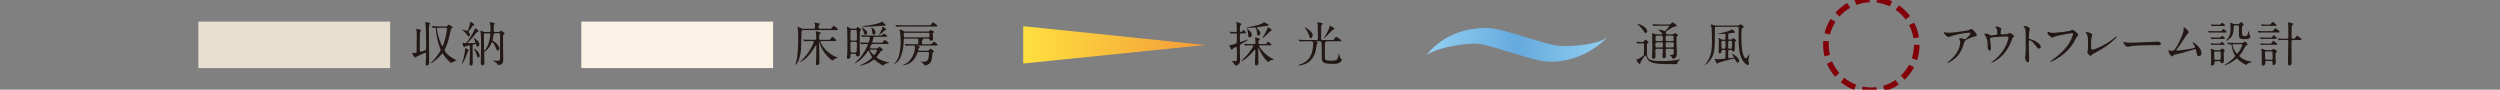 <?xml version="1.0" encoding="UTF-8"?><svg xmlns="http://www.w3.org/2000/svg" xmlns:xlink="http://www.w3.org/1999/xlink" viewBox="0 0 669 24"><rect x="0" y="0" width="669" height="24" fill="#808080" stroke="none"/><defs><style>.cls-1,.cls-2{fill:none;}.cls-3{fill:url(#linear-gradient-2);mix-blend-mode:multiply;}.cls-4{fill:#fbf2e5;}.cls-5{fill:url(#linear-gradient);}.cls-6{fill:#e9dfd1;}.cls-7{isolation:isolate;}.cls-8{fill:#231815;}.cls-2{stroke:#830009;stroke-dasharray:3.92 1.96;stroke-miterlimit:10;stroke-width:1.5px;}.cls-9{clip-path:url(#clippath);}</style><clipPath id="clippath"><rect class="cls-1" width="669" height="24"/></clipPath><linearGradient id="linear-gradient" x1="-9568.69" y1="-4028.51" x2="-9568.69" y2="-3967.63" gradientTransform="translate(-3591.86 9580.69) rotate(90)" gradientUnits="userSpaceOnUse"><stop offset="0" stop-color="#9fd9f6"/><stop offset=".5" stop-color="#65aadd"/><stop offset="1" stop-color="#9fd9f6"/></linearGradient><linearGradient id="linear-gradient-2" x1="-9568.69" y1="-3915.57" x2="-9568.69" y2="-3863.54" gradientTransform="translate(-3591.86 9580.69) rotate(90)" gradientUnits="userSpaceOnUse"><stop offset="0" stop-color="#f39939"/><stop offset="1" stop-color="#ffe33f"/></linearGradient></defs><g class="cls-7"><g id="_レイヤー_2"><g id="_03-文字"><g class="cls-9"><rect class="cls-6" x="53.08" y="5.78" width="51.33" height="12.44"/><path class="cls-8" d="M332.26,8.93c-.25,0-.46,0-.46.37v1.61c0,.17.01.31.2.31.2,0,1.66-.62,1.81-.62.03,0,.08,0,.08.04,0,.13-.34.31-1.28.85-.73.42-.83.48-.83,1,0,.45,0,.91.01,1.36,0,.31.05,1.86.05,2.21,0,.47-.06.75-.24.98-.13.17-.54.48-.88.48-.15,0-.24-.09-.29-.15-.06-.06-.27-.45-.33-.52-.05-.06-.46-.32-.46-.41,0-.08.17-.08.24-.08s.46.01.55.01c.32,0,.54-.06.56-.34.01-.09.01-2.05.01-2.32,0-1.01,0-1.14-.25-1.14-.05,0-.55.22-.68.32-.08.05-.34.4-.43.4-.11,0-.14-.05-.29-.31-.28-.5-.4-.69-.4-.82,0-.08.17-.08.27-.08.23,0,.59-.11,1.2-.32.32-.11.37-.13.47-.28.1-.17.1-.37.1-2.16,0-.29-.09-.4-.4-.4-.24,0-.77.01-.98.04-.03,0-.15.03-.18.03-.05,0-.08-.04-.12-.09l-.25-.29q-.05-.06-.05-.08s.03-.04.05-.04c.22,0,1.31.09,1.57.09.2,0,.34-.11.34-.34,0-.43,0-1.57-.08-1.95-.01-.04-.1-.24-.1-.29,0-.06.06-.1.15-.1.06,0,.71.23.84.28.33.11.41.15.41.29,0,.08-.25.32-.29.38-.1.2-.1,1.02-.1,1.3,0,.15,0,.42.28.42.15,0,.24-.04.34-.22.15-.24.18-.31.32-.31.17,0,.71.57.71.7,0,.18-.25.18-.68.18h-.54ZM337.21,12.15c-.15,0-.27.08-.27.22,0,.11.42.65.54.8,1.19,1.49,2.07,2.03,3.06,2.56.18.1.28.15.28.2,0,.09-.14.1-.2.11-.36.01-.55.04-.84.22-.05.04-.32.32-.4.32-.18,0-1.59-1.4-2.4-3.37-.08-.2-.09-.24-.18-.24-.1,0-.1.04-.1.73,0,.43.06,2.56.06,3.05,0,.19,0,.77-.61.77-.25,0-.33-.26-.33-.5,0-.51.13-3.02.13-3.58,0-.04-.05-.09-.14-.09-.1,0-.15.06-.19.11-.47.54-.88,1.01-1.44,1.54-1.05,1.01-1.94,1.39-2.04,1.39-.01,0-.03-.01-.03-.03,0-.04,1.54-1.54,1.8-1.86.39-.47,1.44-1.88,1.44-2.14,0-.23-.24-.23-.4-.23-.29,0-1.11.03-1.38.04-.04.01-.22.04-.27.04-.04,0-.06-.03-.12-.09l-.24-.29q-.05-.06-.05-.08s.03-.04.04-.04c.09,0,.47.05.56.05.37.01,1.03.04,1.75.04h.31c.18,0,.42,0,.42-.36,0-.09-.03-.47-.06-.8,0-.08-.06-.43-.06-.51,0-.09.03-.11.13-.11.15,0,.36.05.57.14.54.23.59.26.59.38,0,.08-.03.1-.24.29-.12.09-.18.17-.18.62,0,.34.27.34.41.34h1.07c.54,0,.59,0,.68-.09.08-.08.36-.55.47-.55s.91.66.91.8c0,.18-.26.18-.69.18h-2.35ZM336.56,7.73c.14.14.71.68.71,1.19,0,.34-.27.6-.51.6-.31,0-.33-.2-.37-.73-.04-.51-.17-1.05-.28-1.24-.08-.13-.15-.18-.32-.18-.28,0-1.49.09-1.74.09-.42,0-.47,0-.47-.06,0-.05.06-.06.55-.15,1.53-.31,2.62-.51,3.48-.89.12-.05.59-.4.7-.4.03,0,.77.38.84.42.13.08.32.17.32.32,0,.19-.2.22-.45.22-.18,0-2.04.29-2.35.34-.17.03-.34.05-.34.19,0,.08.09.17.22.28ZM334.43,10.02c-.4,0-.41-.34-.45-1.01-.01-.32-.04-.6-.18-.91-.14-.32-.15-.34-.15-.38s.03-.04.04-.04c.06,0,.1,0,.37.23.69.59.87.92.92,1.31.05.4-.18.79-.55.79ZM340.35,8.03c0,.08-.03.09-.29.23-.21.1-1.86,1.89-2.19,1.89-.03,0-.04-.01-.04-.03,0-.06.65-1.05.75-1.24.2-.37.57-1.03.61-1.38.01-.03.04-.23.05-.23.06,0,.42.23.51.28.54.34.6.38.6.47Z"/><path class="cls-8" d="M352.27,11.04c-.13,0-.17,0-.17.04,0,.05.1.1.25.13.17.03.27.13.27.22,0,.08-.2.33-.23.38-.09.2-.19,1.2-.23,1.39-.34,1.86-1.3,3.34-3.11,4.02-.38.14-1.03.29-1.38.29-.12,0-.17-.04-.17-.09,0-.09.15-.13.31-.17.83-.18,1.85-.84,2.42-1.54.6-.75.91-1.58,1.11-3,.05-.33.09-.77.09-1.01,0-.66-.27-.66-.5-.66h-.68c-1.01,0-1.66,0-2.11.03-.04.01-.23.04-.27.04s-.06-.04-.12-.09l-.24-.29s-.05-.06-.05-.08c0-.03.01-.04.04-.04.09,0,.48.04.57.05.57.03,1.15.04,1.75.04h2.49c.37,0,.37-.15.37-.7,0-.41-.04-2.21-.04-2.58,0-.57,0-.62-.04-.91-.01-.08-.1-.41-.1-.48s.06-.1.14-.1c.05,0,1.03.19,1.12.23.06.04.18.09.18.17,0,.1-.1.19-.18.26-.15.14-.19.22-.19.45,0,.4-.04,2.16-.04,2.51,0,1.15,0,1.16.41,1.16h2.26c.54,0,.68,0,.82-.22.37-.59.42-.65.56-.65.18,0,1.39.91,1.39,1.03,0,.18-.25.18-.69.18h-3.14c-.48,0-.59.24-.59.74-.01.55-.01,2.81-.01,3.44,0,.68,0,1.01,1.7,1.01,1.3,0,1.57-.26,1.72-.66.21-.55.23-.71.28-1.15.01-.06.03-.14.05-.14.05,0,.1.18.13.36.01.08.11.85.5,1.1.1.06.15.1.15.2,0,.4-.48.85-.97.99-.41.13-.87.15-1.56.15-2.76,0-2.83-.65-2.83-1.73,0-.91,0-2.72-.05-3.8-.03-.43-.19-.51-.55-.51h-.87ZM351.28,9.4c0,.23-.2.85-.52.85-.19,0-.22-.06-.36-.51-.38-1.15-.7-1.58-1.15-2.18-.08-.1-.14-.23-.13-.24.08-.13,2.16,1.08,2.16,2.08ZM356.41,7.15c.65.38.68.41.68.56s-.11.17-.33.2c-.22.04-2.16,2.3-2.47,2.3-.01,0-.04-.01-.04-.04,0-.04.46-.73.52-.83.7-1.16.98-1.95,1.01-2.16.03-.17.05-.27.11-.31.05-.01.43.22.52.27Z"/><path class="cls-8" d="M113.9,14.08c-.1,0-1.07.43-2.31,1.03-.09.05-.48.29-.52.29-.23,0-.8-1.1-.8-1.21,0-.05.04-.06.08-.06.06,0,.36.05.42.05.22,0,.69,0,.71-.23.01-.09.04-3.76.04-4.16,0-.37.03-.89-.05-1.47-.01-.08-.09-.47-.09-.56,0-.06.06-.06.1-.06.01,0,.47.11.5.13.62.17.7.17.7.32,0,.05-.19.26-.22.32-.12.27-.12.7-.12,4.61,0,.68,0,.75.2.75.1,0,.73-.18.88-.23.41-.11.52-.18.56-.31.04-.1.04-2.05.04-2.54,0-1.31-.03-3.13-.15-4.21-.01-.08-.06-.42-.06-.5,0-.1.03-.13.12-.13s1.17.17,1.17.38c0,.05-.04.1-.17.27-.06.1-.14.2-.14.69,0,1.35.04,7.96.04,9.47,0,.37-.13.82-.59.82-.31,0-.33-.26-.33-.42,0-.14.15-2.74.1-2.93-.01-.08-.06-.1-.11-.1ZM115.54,7.11q-.05-.06-.05-.09s.01-.03.04-.03c.09,0,.49.04.56.04.62.04,1.15.05,1.75.05h1.47c.28,0,.37-.04.5-.23.15-.23.17-.26.24-.26.13,0,1.02.57,1.06.65.01.03.01.05.01.08,0,.11-.09.17-.33.31-.08.05-.14.2-.2.51-.43,2.05-.68,3.19-1.36,4.64-.17.34-.26.52-.26.61,0,.22.64,1.43,2.77,2.51.37.19.42.22.42.27,0,.03-.19.08-.23.09-.13.04-.56.18-.87.4-.04.03-.24.2-.29.2-.08,0-1.13-.83-2-2.08-.28-.41-.32-.46-.38-.46s-.09.04-.42.42c-.91,1.06-2.37,2.17-2.63,2.17-.04,0-.06-.03-.06-.05,0-.05.47-.47.55-.56,1.13-1.21,2.08-2.65,2.08-2.92,0-.11-.42-1.25-.5-1.48-.4-1.25-.75-3.02-.77-4.27,0-.13-.04-.19-.18-.19-.08,0-.49.04-.55.04-.04,0-.06-.03-.11-.08l-.24-.29ZM117.77,7.42c-.26,0-.71.01-.77.03-.06.03-.1.1-.1.19,0,.11.14,1.25.47,2.28.15.47.8,2.42,1.01,2.42.37,0,1.25-3.95,1.25-4.63,0-.29-.19-.29-.37-.29h-1.49Z"/><path class="cls-8" d="M125.45,13.47c0,.06-.2.22-.23.27-.06.19-.24.71-.32.91-.56,1.4-1.14,2.4-1.24,2.4-.05,0-.05-.04-.05-.05,0-.03.4-1.21.45-1.45.11-.48.38-1.81.38-2.21,0-.05-.03-.28-.03-.33,0-.06.01-.09.11-.09.14,0,.43.15.45.15.15.09.47.28.47.41ZM125.4,7.59c.13-.36.41-1.22.41-1.48,0-.11.01-.23.15-.23.18,0,.97.57.97.75,0,.11-.1.14-.27.18-.14.04-.18.1-.73.92-.09.13-.55.64-.55.78,0,.06.04.13.08.17.12.15.31.41.31.64,0,.17-.13.41-.33.41-.09,0-.22-.03-.43-.36-.23-.34-.71-.94-1.22-1.28-.09-.05-.15-.09-.15-.13,0-.03.05-.03.06-.03.19,0,.68.14.88.2.05.01.41.13.45.13.14,0,.27-.37.38-.68ZM126.06,17.55c-.41,0-.41-.34-.41-.52,0-.17.05-.92.05-1.07.03-.6.04-1.61.04-1.73v-1.8c0-.2-.08-.27-.19-.27s-.62.11-.8.18c-.09.03-.47.27-.55.27-.25,0-.45-.97-.45-1.06,0-.03.04-.11.15-.11.05,0,.24.06.28.08.11.01.27.01.38.01.27,0,.32-.08.75-.73.62-.94,1.43-2.22,1.66-2.92.08-.22.13-.31.2-.31.19,0,.32.13.71.52.14.13.15.15.15.24,0,.18-.03.18-.28.27-.22.06-.25.11-.5.46-.54.74-.68.88-1.93,2.19-.09.09-.11.11-.11.18,0,.11.13.11.34.11.47,0,1.22-.01,1.45-.03.08-.01.22-.03.22-.15,0-.26-.29-.88-.37-1.03-.01-.03-.09-.17-.09-.18s.03-.03.04-.03c.15,0,1.47.93,1.47,1.72,0,.4-.23.66-.47.66-.27,0-.31-.19-.39-.55-.03-.11-.05-.19-.17-.19-.09,0-.51.11-.6.15-.17.06-.17.13-.17.66,0,2.54.01,2.83.04,4.21.01.36,0,.75-.47.75ZM128.37,14.91c0,.22-.14.46-.37.46-.24,0-.25-.1-.54-.98-.18-.59-.31-.77-.59-1.17-.08-.11-.08-.13-.08-.17,0-.05.36.1.62.31.64.48.94,1.11.94,1.56ZM132.5,8.91c-.23,0-.34.05-.39.19-.03.08-.13.75-.15.89-.03.1-.14.61-.14.73,0,.15.05.19.52.5.54.36,1.28,1.06,1.28,1.72,0,.46-.27.62-.4.62-.23,0-.41-.41-.54-.74-.22-.59-.7-1.52-.97-1.52-.1,0-.17.13-.2.23-.22.54-.64,1.44-1.67,2.17-.19.14-.27.22-.27.42,0,.37.06,2.23.06,2.64,0,.2,0,.71-.48.71s-.51-.47-.51-.96c0-.2.06-1.21.06-1.45.03-.87.03-2.61.03-3.24,0-1.8-.01-2.32-.08-2.88-.01-.1-.1-.55-.1-.66,0-.06.08-.06.11-.06.1,0,.17.03.7.26.13.05.32.09.48.09h1.06c.36,0,.38-.14.38-.64,0-.57-.08-1.38-.13-1.62-.01-.05-.13-.26-.13-.31,0-.06.06-.09.12-.09.17.03.84.15.92.18.31.1.34.18.34.26,0,.04-.01.08-.05.1-.03.03-.17.09-.18.11-.05.08-.05,1.45-.05,1.63,0,.26.09.37.38.37h.85c.19,0,.26-.01.34-.08.05-.04.29-.29.37-.29.1,0,1,.61,1,.79,0,.1-.11.18-.27.28-.18.11-.18.15-.18.57s.01,2.46.01,2.92c0,.42.05,2.46.05,2.92,0,.51,0,1.05-.31,1.38-.24.26-.82.34-.94.34-.2,0-.24-.06-.38-.31-.09-.14-.42-.48-.85-.65-.13-.05-.34-.13-.34-.18,0-.03.05-.03.08-.03.17,0,.98.06,1.17.06.59,0,.71-.17.71-.65-.03-1.76.01-4.58.01-6.33,0-.26-.05-.42-.42-.42h-.92ZM129.91,8.91c-.42,0-.42.17-.42.51,0,.54.01,3.61.04,3.92.01.1.03.17.1.17.14,0,.56-.64.82-1.17.54-1.14.77-2.83.77-3.11,0-.31-.17-.31-.33-.31h-.97Z"/><rect class="cls-4" x="155.55" y="5.78" width="51.33" height="12.44"/><path class="cls-8" d="M221.78,7.71c.57,0,.75,0,1.07-.59.09-.18.14-.24.23-.24.13,0,1.15.82,1.15.98,0,.18-.08.18-.68.18h-8.55c-.47,0-.5.1-.51.57-.1,4.96-.12,5.36-.54,6.8-.29,1.02-.55,1.36-.69,1.54-.19.26-.36.37-.42.37-.03,0-.04-.01-.04-.04,0-.06.13-.31.15-.37.59-1.7.64-4.86.64-6.81,0-1.36-.05-2-.11-2.54-.01-.04-.05-.24-.05-.28,0-.08.04-.13.1-.13.03,0,.74.34.8.37.28.15.38.18.66.18h2.69c.36,0,.43-.15.43-.46,0-.1,0-.63-.01-.7,0-.06-.18-.33-.18-.4,0-.08.1-.1.17-.1.08,0,.82.15.97.18.28.06.38.09.38.22,0,.06-.12.15-.23.23-.08.05-.17.11-.17.55s.17.48.43.48h2.28ZM219.75,10.99c-.09,0-.2,0-.2.15,0,.17.36.93.97,1.7.85,1.07,2.17,2.05,3.38,2.45.12.04.26.08.26.15,0,.06-.22.1-.24.1-.29.04-.61.19-.83.41-.04.04-.2.26-.27.26-.29,0-2.74-2.02-3.43-4.58-.1-.36-.11-.4-.14-.4-.05,0-.08.05-.08.1,0,.22.05,1.3.05,1.54.01.55.06,3.28.06,3.89,0,.66-.57.66-.61.66-.27,0-.34-.2-.34-.43,0-.18.06-1.05.08-1.25.03-1.02.03-2.58.03-3.62,0-.05-.01-.1-.05-.1-.03,0-.05.03-.23.34-.2.36-1.1,1.85-2.19,2.96-.8.82-1.77,1.28-1.85,1.28-.04,0-.06-.03-.06-.05s.08-.09.15-.14c.2-.15.37-.29,1.03-1.02,1.76-1.95,2.56-4.12,2.56-4.21,0-.19-.13-.19-.24-.19h-.37c-.31,0-1.17,0-1.62.04-.04,0-.23.03-.27.03s-.06-.03-.11-.08l-.24-.29q-.05-.06-.05-.09s.03-.03.04-.03c.08,0,.47.04.56.04.37.01,1.03.05,1.75.05h.82c.36,0,.36-.24.36-.51,0-.08-.03-.96-.05-1.21-.01-.06-.1-.36-.1-.43,0-.06.01-.14.13-.14.03,0,1.24.24,1.24.47,0,.09-.04.11-.32.29-.1.06-.13,1.06-.13,1.19,0,.34.24.34.41.34h1.81c.64,0,.66,0,.89-.34.28-.4.32-.45.45-.45.18,0,1.07.78,1.07.96,0,.17-.25.17-.68.17h-3.37Z"/><path class="cls-8" d="M228.68,7.68c.21,0,.42,0,.57-.2.09-.13.2-.28.27-.28s.94.59.94.8c0,.06-.01.11-.14.19-.14.09-.18.13-.21.18-.04.08-.04,4.03-.04,4.66,0,.2.04,1.25.04,1.48,0,.6-.59.61-.61.61-.34,0-.36-.2-.38-.41-.01-.19-.1-.31-.37-.31h-.77c-.25,0-.38.06-.38.36,0,.05.01.32.01.38,0,.48-.42.59-.59.59-.23,0-.4-.14-.4-.36,0-.1.08-.64.09-.77.05-.73.05-1.06.05-2.42,0-.93,0-3.42-.05-4.17,0-.1-.09-.6-.09-.71,0-.09.08-.13.14-.13.12,0,.17.03.55.28.36.23.47.23.73.23h.62ZM227.99,8.01c-.14,0-.31.01-.37.17-.05.1-.05,2.09-.05,2.39s.27.29.41.29h.92c.22,0,.4-.03.4-.34,0-.27,0-2.22-.04-2.33-.06-.15-.25-.17-.37-.17h-.89ZM228.86,14.05c.09,0,.29,0,.36-.17.06-.15.09-1.9.09-1.96,0-.57,0-.73-.39-.73h-.94c-.13,0-.4,0-.4.31s0,2.27.05,2.39c.08.17.26.17.36.17h.88ZM230.22,11.46c-.05-.06-.06-.08-.06-.09,0-.03.03-.03.05-.03.29,0,1.59.09,1.86.09.31,0,.4-.06.5-.36.08-.19.21-.69.21-.92,0-.31-.22-.31-.42-.31-.04,0-.98.01-1.36.04-.03.01-.15.03-.18.03-.05,0-.08-.03-.12-.08l-.24-.29c-.05-.06-.06-.06-.06-.09s.03-.03.05-.03c.09,0,.49.04.56.04.62.03,1.15.05,1.75.05h2.59c.29,0,.43,0,.55-.04.11-.04.55-.45.65-.45.18,0,.89.46.89.65,0,.17-.27.17-.69.17h-2.49c-.27,0-.46,0-.55.34-.04.14-.27.94-.27,1.01,0,.23.19.23.34.23h1.61c.6,0,.76,0,.92-.23.31-.43.34-.48.46-.48.15,0,1.06.71,1.06.87,0,.18-.25.18-.68.18h-3.48c-.2,0-.4,0-.55.27-.04.06-.32.6-.32.75,0,.17.19.17.27.17h1.45c.15,0,.29,0,.45-.11.06-.05.28-.33.34-.33.1,0,.94.6.94.82,0,.13-.05.15-.36.27-.14.05-.18.11-.57.65-.17.23-.46.6-.62.83-.04.06-.09.14-.09.22,0,.29,1.22.88,2.69,1.29.11.03.71.11.71.17,0,.04-.34.11-.42.13-.68.15-.94.33-1.08.54-.08.11-.08.13-.13.13-.24,0-1.5-.83-2.16-1.42-.14-.11-.2-.18-.31-.18-.11,0-.19.06-.29.14-.97.75-1.8,1.12-2.99,1.38-.17.04-.45.1-.5.1-.01,0-.04-.03-.04-.04,0-.04.82-.43.91-.47,1.16-.56,2.35-1.49,2.35-1.73,0-.1-.04-.17-.14-.32-.23-.36-.42-.78-.64-1.25-.03-.06-.09-.19-.18-.19-.1,0-.22.17-.27.26-.11.18-1.24,1.86-2.65,2.74-.09.06-.74.43-.77.43-.01,0-.04-.01-.04-.03s1.16-1.19,1.38-1.42c.94-.98,2.18-3.23,2.18-3.6,0-.18-.23-.18-.41-.18-.29,0-.79,0-1.07.04-.03,0-.15.03-.18.03-.05,0-.08-.03-.12-.09l-.24-.28ZM230.94,7.51c.94.6,1.12.96,1.12,1.31,0,.38-.28.48-.42.48-.31,0-.38-.26-.46-.51-.14-.47-.29-.96-.54-1.28-.01-.03-.14-.19-.13-.23.03-.05.37.18.42.22ZM231.49,7.18c-.11,0-.78-.03-.78-.14,0-.04.05-.05.42-.08.49-.04,3.5-.4,4.55-.97.04-.03.36-.19.37-.19.12,0,.6.5.74.64.13.11.23.23.23.36,0,.05-.03.1-.12.1-.05,0-.28-.04-.32-.03-.01,0-4.3.31-5.1.31ZM233.02,13.29c-.1,0-.26,0-.26.15,0,.22.91,1.28,1.14,1.28.2,0,.78-1.01.78-1.24,0-.19-.15-.19-.27-.19h-1.39ZM233.19,7.38s.03-.04.06-.04c.01,0,1.05.56,1.05,1.34,0,.32-.14.59-.45.59-.05,0-.28-.03-.36-.24-.05-.17-.13-.93-.17-1.08-.01-.09-.14-.47-.14-.56ZM236,8.81c-.14.11-.64.5-.78.5-.01,0-.04-.01-.04-.04,0-.01.27-.38.32-.46.24-.42.62-1.22.62-1.58,0-.08,0-.13.08-.13.03,0,.98.6.98.77,0,.09-.08.1-.11.1-.06.01-.12.01-.17.05-.09.08-.75.66-.91.79Z"/><path class="cls-8" d="M246.96,10.33s-.09.01-.09.04.11.06.14.09c.03.03.04.04.04.08,0,.11-.13.2-.2.24-.14.09-.14.13-.14.43,0,.51,0,.64.42.64h1.61c.24,0,.38,0,.48-.05.13-.06.56-.64.7-.64.15,0,.98.6.98.84,0,.19-.24.19-.69.19h-4.64c-.08,0-.1,0-.1.03,0,.05.15.08.19.09.1.01.5.13.5.26s-.12.18-.23.23c-.18.09-.2.51-.2.59,0,.19.14.19.29.19h2.18c.17,0,.27,0,.46-.22.24-.28.27-.32.34-.32.19,0,.96.66.96.75,0,.08-.36.23-.38.29,0,.03-.19,1.54-.25,1.82-.15.62-.41,1.15-1.12,1.43-.24.09-.62.18-.73.18-.09,0-.11-.06-.17-.19-.09-.19-.59-.59-.75-.68-.04-.03-.22-.08-.22-.11s.05-.04.08-.04c.08,0,.43.04.51.04,1.29,0,1.43-.57,1.49-.88.06-.29.19-1.17.19-1.42,0-.32-.23-.32-.37-.32h-2.37c-.24,0-.32.06-.4.31-.54,1.56-1.54,2.68-2.97,3.07-.31.09-.75.15-.83.15-.05,0-.08-.03-.08-.05,0-.05.65-.27.78-.33,1.35-.7,2.47-2.72,2.47-4.31,0-.56-.01-.56-.69-.56-.57,0-1.14.01-1.38.03-.04.01-.23.04-.27.04-.05,0-.08-.04-.12-.09l-.24-.29c-.05-.05-.06-.06-.06-.08,0-.03.03-.04.05-.04.09,0,.48.04.56.05.62.03,1.15.04,1.75.04h.94c.37,0,.37-.14.37-1,0-.1-.01-.52-.36-.52h-3.2c-.36,0-.36.05-.37.75,0,.18-.05,4.36-2,5.74-.08.05-.5.34-.52.34s-.06-.03-.06-.05.39-.45.46-.52c.37-.48.68-1.06.84-1.63.43-1.51.48-3.48.48-3.9,0-.73-.1-2.12-.19-2.58-.01-.08-.13-.41-.13-.48,0-.09.12-.1.17-.1.22,0,.69.29.84.37.27.17.46.17.62.17h6.01c.18,0,.23-.01.36-.17.18-.24.2-.28.27-.28.03,0,.54.26.6.28.33.15.36.18.36.29,0,.09-.05.13-.22.23-.1.06-.12.15-.12.34,0,.22.08,1.25.08,1.34,0,.2-.2.45-.56.45-.32,0-.36-.18-.38-.37-.05-.2-.23-.22-.34-.22h-1.43ZM248.4,6.76c.29,0,.52,0,.62-.05.14-.08.51-.75.66-.75.08,0,1.19.78,1.19.96s-.24.18-.69.18h-8.32c-1.12,0-1.48.03-1.61.04-.05,0-.23.03-.27.03-.05,0-.08-.03-.11-.08l-.25-.29c-.05-.05-.05-.06-.05-.09,0-.01.03-.03.05-.03.09,0,.47.04.56.04.62.04,1.15.05,1.75.05h6.47ZM242.2,8.77c-.33,0-.36.06-.36.37,0,.77,0,.85.36.85h6.16c.36,0,.36-.06.36-.71,0-.45,0-.51-.36-.51h-6.16Z"/><path class="cls-8" d="M437.9,11.29q-.06-.06-.06-.08s.03-.04.05-.04c.23,0,1.34.09,1.59.09.23,0,.29-.05.47-.26.28-.32.32-.36.38-.36s.82.45.82.68c0,.04-.01.06-.03.08-.04.05-.27.19-.32.23-.08.08-.08.22-.08,1.56,0,1.77,0,2,.32,2.4.59.75,2.51.75,3.39.75.64,0,2.31.05,4.72-.37.06-.01.36-.08.43-.08.03,0,.08,0,.08.05,0,.01-.01.06-.1.11-.29.15-.45.24-.61.54-.04.08-.11.51-.19.57-.03.01-1.45.01-1.66.01-2.75,0-3.87-.15-4.64-.33-.18-.04-1.1-.26-1.59-1.03-.1-.15-.45-.98-.56-.98-.22,0-1.34,1.8-1.34,1.89-.01.4-.03.43-.14.43-.24,0-.91-.91-.91-1.1,0-.09.14-.13.27-.17.24-.06.84-.42,1.19-.69.54-.4.54-.41.54-.96,0-.29.03-1.81.03-2.14-.01-.43-.08-.5-.43-.5-.03,0-.73-.01-1.07.04-.03,0-.15.03-.18.03-.05,0-.08-.03-.12-.09l-.24-.29ZM440.39,8.8c-.22,0-.32-.09-.51-.43-.03-.04-.37-.62-1.2-1.45-.08-.08-.5-.47-.5-.48,0-.05.08-.05.11-.05.25,0,2.5.77,2.5,1.98,0,.2-.11.45-.41.45ZM446.37,6.55c.45,0,.55,0,.7-.11.06-.05.37-.45.47-.45.12,0,1.15.64,1.15.88,0,.09-.08.14-.17.17-.09.03-.57.11-.68.15-.25.1-1.43.84-1.7,1.01-.06.04-.43.28-.43.37,0,.04.14.19.15.23.04.06.04.14.04.34,0,.06.06.06.24.06h1.3c.14,0,.28,0,.42-.1.05-.03.29-.24.37-.24.17,0,.77.42.77.57,0,.1-.1.17-.21.24-.15.1-.15.17-.15.38,0,1.77,0,1.96.04,2.86.04.78.04,1.3.04,1.47,0,.55-.12.88-.42,1.11-.14.1-.41.23-.57.23-.14,0-.19-.09-.22-.14-.01-.04-.09-.29-.13-.34-.06-.09-.55-.37-.55-.42,0-.08.64-.13.75-.17.32-.11.32-.2.32-1.12,0-.27,0-.47-.38-.47h-1.39c-.37,0-.39.19-.39.45v.48c0,.14.05.85.05,1.02,0,.23-.03.57-.6.57-.27,0-.31-.32-.31-.52,0-.24.09-1.39.09-1.66,0-.34-.24-.34-.38-.34h-1.2c-.41,0-.41.1-.41.79,0,.17.03.99.03,1.17,0,.7-.46.71-.54.71-.37,0-.4-.28-.4-.64,0-.13.03-.61.04-.73.04-.5.05-.89.05-1.96,0-.47-.05-2.81-.05-3.34,0-.1,0-.18.08-.18.03,0,.65.22.7.23.29.1.46.09.6.09h1.24c.08,0,.15,0,.15-.1,0-.09-.34-.51-.74-.8-.28-.2-.33-.23-.33-.31,0-.06.13-.06.17-.06.13,0,.48.04.89.18.08.03.46.23.55.23.18,0,1.25-1.15,1.25-1.35,0-.1-.08-.1-.24-.1h-1.96c-.31,0-1.16,0-1.61.04-.04,0-.23.03-.27.03-.05,0-.08-.03-.11-.08l-.24-.29q-.06-.06-.06-.09s.03-.03.05-.03c.08,0,.47.04.56.04.36.01,1.02.05,1.75.05h1.84ZM443.39,11.34c-.12,0-.28.01-.36.15-.04.08-.04.14-.04.8,0,.22,0,.42.4.42h1.2c.4,0,.4-.14.4-.74,0-.47,0-.64-.4-.64h-1.2ZM443.38,9.54c-.37,0-.37.1-.37,1.01,0,.2,0,.45.37.45h1.22c.37,0,.37-.09.37-.98,0-.23,0-.47-.37-.47h-1.22ZM447.46,10.99c.4,0,.4-.08.4-.85,0-.43,0-.6-.4-.6h-1.34c-.4,0-.4.11-.4.82,0,.5,0,.64.4.64h1.34ZM447.53,12.71c.37,0,.37-.19.37-.5,0-.79,0-.88-.37-.88h-1.43c-.37,0-.37.09-.37.85,0,.34,0,.52.37.52h1.43Z"/><path class="cls-8" d="M464.98,6.82c.2,0,.31-.01.47-.14.2-.18.24-.19.32-.19s.87.46.87.75c0,.05-.03.1-.19.15-.14.05-.2.09-.33.24-.13.15-.13,2.1-.13,2.44,0,5.04,1.06,5.61,1.19,5.61.23,0,.83-1.17.93-1.17.03,0,.05.01.05.05,0,.03-.05.22-.06.27-.15.59-.23,1.22-.23,1.42,0,.04,0,.18.04.33.01.03.12.42.12.45,0,.24-.14.36-.29.36-.28,0-.78-.4-1.1-.79-1.38-1.65-1.4-4.55-1.4-7.12,0-.28.04-1.65.04-1.96,0-.34-.27-.34-.42-.34h-5.55c-.1,0-.31,0-.38.17-.03.06-.03.73-.03.82,0,4.96,0,6.24-1.25,7.92-.64.87-1.42,1.38-1.45,1.38-.01,0-.04-.03-.04-.05,0-.04.31-.38.46-.57,1.5-1.96,1.5-4.09,1.5-6.02,0-.82-.03-2.84-.13-3.43-.03-.13-.19-.69-.19-.78,0-.05.04-.09.1-.09.08,0,.34.08.46.13.37.14.52.19.82.19h5.82ZM462.79,13.38c-.33,0-.33.08-.33.82,0,1.26,0,1.4.22,1.4.06,0,.6-.08.7-.09.54-.08.59-.08.59-.19,0-.19-.32-.57-.46-.74-.03-.03-.12-.13-.12-.17,0-.01.01-.03.04-.03.06,0,1.96.84,1.96,1.93,0,.24-.2.46-.38.46-.2,0-.41-.28-.5-.45-.31-.6-.34-.66-.49-.66-.05,0-.13.01-.15.03-.64.18-3.74.94-4.04,1.12-.05.03-.28.23-.34.23-.08,0-.1-.04-.19-.23-.17-.32-.47-.93-.47-.97,0-.08.05-.11.11-.11.04,0,.24.05.28.06.23.05.55.05.59.05.23,0,1.58-.1,1.59-.1.14-.01.27-.03.31-.13.04-.09.04-1.39.04-1.99,0-.24-.11-.24-.33-.24h-.43c-.18,0-.28.01-.29.23-.01.24-.03.68-.54.68-.25,0-.25-.18-.25-.31,0-.4.05-2.36.05-2.81,0-.03-.05-.64-.05-.65-.01-.05-.05-.23-.05-.27,0-.06.03-.09.09-.09.08,0,.13.03.59.32.2.13.42.13.52.13h.37c.09,0,.27,0,.32-.23,0-.03.01-.59.01-.88,0-.37,0-.46-.2-.46-.24,0-1.47.08-1.75.08-.04,0-.08,0-.08-.03,0-.05.04-.06.33-.13,1.95-.47,2.55-.61,3.05-.88.05-.03.29-.24.37-.24.05,0,.83.61.83.8,0,.1-.08.1-.28.1-.05,0-1.43.18-1.49.26-.06.06-.06.18-.06,1.26,0,.22.03.34.32.34h.36c.14,0,.28,0,.42-.24.09-.15.12-.2.18-.2.01,0,.84.46.84.66,0,.11-.05.15-.14.2-.08.05-.2.14-.23.23v1.89c0,.23,0,.64-.48.64-.24,0-.27-.15-.31-.31-.03-.1-.15-.1-.28-.1h-.34ZM461.41,13.03c.34,0,.34-.09.34-.93,0-1.12,0-1.16-.34-1.16h-.43c-.33,0-.33.08-.33.79,0,1.25.01,1.3.34,1.3h.42ZM462.78,10.94c-.1,0-.25,0-.29.15-.03.06-.03,1.05-.03,1.16,0,.7,0,.78.32.78h.36c.33,0,.34,0,.34-1.54,0-.47,0-.55-.32-.55h-.38Z"/><path class="cls-8" d="M520.9,8.71c.25.04.54.05.8.05,1.14,0,4.92-.6,5.28-.74.09-.04.45-.29.52-.29.29,0,1.5,1.22,1.5,1.66,0,.09,0,.23-.45.33-.45.09-2.4.8-2.67,1.16-.15.22-.2.37-.65,1.63-.23.66-.96,2.69-3.21,3.94-.42.23-.79.37-.88.37-.05,0-.08-.03-.08-.06s.03-.06.26-.24c.71-.52,1.59-1.28,2.28-2.37.7-1.12.96-2.21.96-2.79,0-.28-.05-.52-.17-.75-.1-.2-.12-.23-.12-.28,0-.1.19-.11.27-.11.22,0,.37.01.69.11.08.03.42.17.5.17.36,0,1.58-1.22,1.58-1.56,0-.09-.08-.19-.24-.19-.2,0-2.51.18-4.55.79-.18.05-.91.37-1.07.37-.31,0-1.3-.82-1.3-1.26,0-.03.03-.05.09-.05.04,0,.55.11.65.13Z"/><path class="cls-8" d="M534.18,9.32c.29-.06.29-.19.29-.52,0-.61-.03-.83-.13-1.01-.05-.09-.37-.45-.37-.55,0-.11.31-.13.4-.13.2,0,.36.01.91.33.27.15.31.18.31.34,0,.06-.13.33-.15.38-.06.14-.08.48-.08.64,0,.22.05.41.37.41.29,0,1.24-.04,1.5-.13.09-.03.51-.26.61-.26.13,0,1.11.6,1.11.84,0,.13-.05.18-.13.24-.23.17-.25.19-.31.36-.38,1.08-1.4,3.95-4.12,5.77-.73.48-1.4.74-1.49.74-.04,0-.08-.03-.08-.05s.01-.05.1-.1c.45-.31.87-.64,1.28-1.01,2.75-2.44,3.28-5.42,3.28-5.57,0-.27-.22-.27-.39-.27-1.14,0-3.01.11-3.61.19-.96.13-.96.23-.96.43,0,.04.05.5.06.56.12,1,.18,1.4.18,1.94,0,.24,0,.65-.29.65-.32,0-.52-.42-.57-.8-.01-.06-.01-.92-.01-1.02,0-.77-.24-1.66-.7-2.28-.05-.08-.15-.22-.15-.29,0-.1.23-.17.45-.17.27,0,.47.08.7.22.32.2.42.26.61.26.2,0,1.12-.09,1.39-.14Z"/><path class="cls-8" d="M541.82,6.94c.46,0,1.38.41,1.38.82,0,.09-.13.46-.15.54-.06.32-.12,1.45-.12,1.77,0,.28.05.32.42.41.78.18,2.76,1.11,2.76,2.07,0,.42-.4.45-.46.45-.32,0-.36-.05-1.21-1.16-.36-.47-.96-1.07-1.35-1.07-.13,0-.18,0-.18.94,0,1.35.01,2.03.06,3.18.01.14.03.46.03.65,0,.32,0,1.16-.37,1.16s-.71-.87-.71-1.2c0-.05.05-.32.05-.37.09-1.06.11-1.39.11-2.96,0-3.65,0-4.06-.15-4.46-.1-.27-.23-.4-.43-.59l-.03-.05c.01-.11.34-.11.36-.11Z"/><path class="cls-8" d="M548.18,8.53c.29.14.79.28,1.06.28.52,0,4.26-.37,4.81-.61.4-.18.45-.2.54-.2.28,0,.48.18.88.52.57.51.65.65.65.83,0,.17-.06.23-.29.46-.2.19-.25.29-.5.8-2,4.16-6.45,5.94-6.58,5.94-.06,0-.09-.05-.09-.08,0-.05.04-.08.17-.17,2.22-1.56,4.02-3.24,5.04-5.05.62-1.1.87-2.03.87-2.16,0-.22-.22-.23-.28-.23-.14,0-3.85.63-4.59.92-.1.05-.56.28-.66.28-.17,0-.26,0-.92-.61-.24-.22-.37-.34-.37-.71,0-.1.01-.17.04-.29.06,0,.14.04.24.08Z"/><path class="cls-8" d="M559.67,10.2c-.05.27-.1.6-.1,2.4,0,.37,0,.68.42.68.55,0,3.81-1.38,6.06-3.33.18-.15.2-.18.29-.18.06,0,.1.05.1.1,0,.13-1.89,2.19-5.01,3.83-1.48.77-1.58.84-1.85,1.17-.06.09-.09.1-.14.1-.1,0-.87-.62-.87-.97,0-.06.1-.57.12-.6.06-.29.06-.77.06-1.65,0-1.68,0-2.03-.33-2.63-.05-.08-.28-.42-.28-.5,0-.05.08-.06.13-.06.14,0,1.61.26,1.61.78,0,.1-.18.71-.2.85Z"/><path class="cls-8" d="M577.1,11.16c.08,0,.22-.01.28-.01.78,0,.89.47.89.56,0,.36-.52.4-1.06.4-.29,0-1.57-.03-1.82-.03-1.76,0-4.68.17-4.99.23-.15.03-.84.23-1,.23-.55,0-1.14-.79-1.14-1.22,0-.08.04-.15.1-.15s.37.14.43.15c.22.06.74.11,1.56.11.42,0,4.87-.17,6.74-.27Z"/><path class="cls-8" d="M582.57,13.54c.4,0,1.25-.08,2.93-.37,1.88-.32,1.88-.38,1.88-.54s-.12-.4-.37-.75c-.1-.17-.29-.45-.29-.48s.04-.08.09-.08c.37,0,2.3,1.57,2.3,2.82,0,.85-.61.89-.7.89-.43,0-.49-.32-.65-1.16-.12-.61-.17-.73-.36-.73-.06,0-2.95.88-3.5,1.03-.34.09-2.02.47-2.13.52-.09.04-.39.41-.48.41-.12,0-.12-.01-.68-.56-.15-.15-.33-.89-.33-1.02,0-.04,0-.09.05-.09.06,0,.32.1.37.11.1.03.31.06.46.06.54,0,.79-.17,1.48-1.42.56-1.03,1.71-3.35,1.71-4.32,0-.06-.03-.37-.03-.42,0-.06.01-.14.09-.14.09,0,1.26.85,1.26,1.3,0,.22-.14.34-.4.59-.2.19-1.67,2.49-1.99,2.95-.14.19-.87,1.14-.88,1.19-.01.13.05.2.17.2Z"/><path class="cls-8" d="M594.13,8.34c.29,0,.33,0,.54-.29.08-.1.23-.29.32-.29.14,0,.85.59.85.77,0,.17-.14.17-.36.17h-3.29c-.31,0-.34,0-.7.01-.04.01-.21.04-.24.04-.06,0-.09-.03-.14-.09l-.17-.23s-.08-.1-.08-.13.05-.03.06-.03c.05,0,.27.04.31.04.54.04.62.04.87.04h2.03ZM593.81,10.07c.25,0,.34,0,.51-.2.18-.22.23-.24.29-.24.19,0,.77.45.77.62,0,.17-.15.17-.36.17h-2.21c-.27,0-.33,0-.54.01-.06,0-.36.04-.41.04-.06,0-.08-.03-.1-.06l-.18-.31s-.04-.06-.04-.08c0-.03.04-.03.06-.03.04,0,.23.04.27.04.18.03.66.04.91.04h1.02ZM593.77,11.66c.27,0,.33,0,.46-.18.18-.26.24-.28.29-.28.17,0,.8.51.8.66,0,.14-.14.14-.34.14h-2.16c-.15,0-.89.04-.93.04-.08,0-.1-.04-.12-.06l-.18-.28s-.03-.06-.03-.08c0-.04.03-.04.05-.04.06,0,.38.04.45.05.45.03.49.03.73.03h.97ZM593.77,6.62c.25,0,.32,0,.5-.22.08-.09.23-.28.36-.28.15,0,.79.47.79.68,0,.15-.15.15-.36.15h-2.19c-.32,0-.36,0-.7.01-.04.01-.22.04-.25.04-.05,0-.08-.03-.1-.08l-.17-.28s-.04-.06-.04-.09.03-.04.05-.04c.06,0,.33.05.39.06.47.03.52.04.78.04h.94ZM592.97,16.35c-.37,0-.37.14-.37.55,0,.55-.61.66-.69.66-.19,0-.25-.13-.25-.34,0-.33.04-1.91.04-2.27,0-.64-.03-.96-.06-1.43,0-.08-.03-.32-.03-.37,0-.08,0-.11.05-.11.09,0,.68.28.8.32.08.03.27.08.52.08h.94c.17,0,.29-.03.42-.2.18-.24.2-.27.31-.27.19,0,.69.45.69.63,0,.08-.03.1-.2.33-.08.1-.08.15-.08.22,0,.32.06,1.89.06,2.25,0,.38-.38.52-.6.52-.24,0-.25-.1-.28-.33-.03-.15-.17-.22-.34-.22h-.93ZM592.89,13.77c-.27,0-.38.1-.38.33,0,.11.04,1.65.06,1.73.06.17.27.17.36.17h.96c.39,0,.39-.13.39-.62,0-.27.01-1.15-.01-1.35-.01-.19-.18-.26-.36-.26h-1.02ZM599.76,11.5c.15,0,.34,0,.51-.09.08-.04.42-.31.5-.31.17,0,.71.66.71.84,0,.1-.04.11-.36.22-.22.06-.26.17-.68,1.01-.29.59-.79,1.28-.97,1.47-.2.24-.23.27-.23.31,0,.13.8.97,2.33,1.36.15.04.8.17.94.2.01,0,.08.03.08.05,0,.06-.71.26-.84.32-.27.11-.36.24-.5.42-.03.03-.06.08-.12.08-.09,0-1.47-.68-2.23-1.48-.23-.24-.25-.27-.32-.27-.05,0-.5.4-.6.47-1.33.98-2.46,1.38-2.65,1.38-.04,0-.08,0-.08-.04s.24-.19.26-.2c1.67-1.07,2.17-1.65,2.41-1.94.1-.11.22-.24.22-.33,0-.03-.09-.18-.11-.22-.55-1.01-.7-1.8-.88-2.63-.05-.27-.19-.27-.29-.27-.06,0-.43.04-.45.04-.08,0-.09-.03-.13-.08l-.25-.29s-.05-.06-.05-.09.04-.03.06-.03c.05,0,.43.04.51.04.46.03,1.34.05,1.79.05h1.42ZM598.1,6.8c-.36,0-.36.19-.36.43,0,1.96-.54,2.55-.87,2.9-.46.5-1.02.78-1.13.78-.01,0-.05,0-.05-.03,0,0,.06-.11.37-.45.54-.61.84-1.33.84-2.69,0-.26,0-.66-.04-1.1-.01-.08-.08-.42-.08-.5,0-.01,0-.06.04-.06.08,0,.66.24.77.28.23.09.29.09.5.09h.74c.13,0,.21,0,.34-.1.08-.06.43-.43.55-.43.19,0,.68.6.68.75,0,.06-.04.11-.1.15-.03.01-.18.09-.22.11-.12.08-.12.79-.12,1.16,0,1.4,0,1.57.73,1.57.61,0,.65-.1.79-.52.05-.14.2-.89.25-.89s.19.91.24,1.07c.03.08.25.37.25.45,0,.09-.09.34-.37.52-.22.14-.57.2-1.19.2-1.1,0-1.53-.13-1.53-1.21,0-.31.01-1.82.01-2.17,0-.32-.25-.32-.37-.32h-.69ZM597.93,11.83c-.37,0-.5.03-.5.2,0,.71.89,2.31,1.22,2.31s1.38-1.94,1.38-2.28c0-.17-.14-.23-.31-.23h-1.8Z"/><path class="cls-8" d="M607.84,8.34c.23,0,.37,0,.56-.27.29-.43.33-.47.47-.47.19,0,1.16.71,1.16.92,0,.17-.15.17-.36.17h-4.21c-.22,0-.43,0-.7.01-.05.01-.23.04-.27.04-.03,0-.05-.04-.09-.09l-.19-.27s-.04-.05-.04-.08.03-.04.05-.04c.05,0,.26.04.29.04.57.04.66.04.89.04h2.42ZM607.56,10.07c.27,0,.36,0,.51-.22.24-.36.33-.41.42-.41.23,0,.75.65.75.82,0,.15-.15.15-.36.15h-2.87c-.24,0-.34,0-.55.01-.06,0-.36.04-.41.04-.04,0-.05-.01-.09-.08l-.23-.28s-.04-.06-.04-.09.03-.03.04-.03c.04,0,.24.03.28.04.29.03.59.04.92.04h1.62ZM607.41,11.66c.25,0,.37,0,.54-.26.25-.41.28-.46.41-.46.23,0,1.05.78,1.05.92,0,.13-.15.13-.36.13h-2.96c-.2,0-.45.01-.7.03-.05,0-.23.04-.27.04-.03,0-.04-.01-.09-.09l-.2-.27c-.03-.05-.04-.05-.04-.08,0-.04.03-.05.05-.05.05,0,.26.04.29.05.54.04.7.04.89.04h1.39ZM607.19,6.59c.15,0,.24,0,.33-.05.13-.08.54-.69.68-.69.09,0,.13.04.56.42.25.24.45.4.45.5,0,.15-.15.15-.36.15h-2.53c-.25,0-.43,0-.7.03-.04,0-.23.03-.25.03-.04,0-.08-.04-.1-.08l-.19-.28s-.04-.05-.04-.09c0-.03.03-.03.05-.03.05,0,.23.03.29.04.29.04.66.05.89.05h.92ZM606.53,16.32c-.08,0-.36,0-.36.29,0,.05.04.26.04.31,0,.45-.51.64-.75.64-.19,0-.2-.13-.22-.26,0-.28.01-1.62.01-1.93,0-.4-.01-.75-.05-1.63,0-.1-.04-.56-.04-.64s0-.11.05-.11c.1,0,.68.29.8.34.13.04.29.09.43.09h1.26c.17,0,.32-.05.38-.13.14-.18.18-.23.29-.23.09,0,.98.46.98.66,0,.08-.08.14-.24.29-.18.17-.18.36-.18.89,0,.24.06,1.67.06,1.99,0,.4-.6.52-.65.52-.23,0-.23-.09-.23-.59,0-.38,0-.52-.34-.52h-1.26ZM606.48,13.76c-.37,0-.37.13-.37.65,0,.31.03,1.31.05,1.39,0,.1.19.18.34.18h1.29c.37,0,.37-.19.37-.46,0-.19-.03-1-.03-1.16,0-.46,0-.6-.34-.6h-1.31ZM611.98,10.35c.17,0,.32-.04.36-.24.01-.05.01-1.03.01-1.21,0-.46,0-1.47-.03-2.18-.01-.1-.05-.61-.05-.65,0-.06,0-.1.05-.1.2,0,1.39.26,1.39.45,0,.09-.4.37-.43.46-.05.1-.05,2.83-.05,3.15s.2.33.57.33c.14,0,.23-.04.32-.11.1-.09.45-.7.59-.7.08,0,1.21.78,1.21,1,0,.15-.17.15-.36.15h-1.98c-.08,0-.32,0-.36.24,0,.06-.01.18-.01,1.67,0,.6.03,3.53.03,4.2,0,.62-.54.74-.62.74-.36,0-.36-.42-.36-.64,0-.83.08-4.91.08-5.83,0-.15-.01-.38-.36-.38h-1.21c-.22,0-.43-.01-.7.03-.04,0-.22.04-.25.04s-.05-.01-.09-.09l-.18-.27s-.04-.06-.04-.1c0-.03.03-.03.04-.03.05,0,.26.04.29.04.29.03.57.05.91.05h1.24Z"/><path class="cls-2" d="M512.93,12c0,6.72-5.45,12.16-12.16,12.16s-12.16-5.45-12.16-12.16S494.05-.16,500.77-.16s12.16,5.45,12.16,12.16Z"/><path class="cls-5" d="M397.55,7.49c2.6,0,4.55.57,11.07,2.57,4.71,1.42,7.42,2.27,9.62,2.27,2.2,0,8.77-.15,11.83-2.3,0,0-5.79,6.48-14.96,6.48-2.57,0-4.53-.56-11.05-2.55-4.69-1.44-7.46-2.31-9.61-2.31-2.22,0-9.6.91-12.67,3.07,0,0,4.85-7.24,15.77-7.24Z"/><polygon class="cls-3" points="273.82 7.01 273.82 16.99 322.48 12.04 273.82 7.01"/></g></g></g></g></svg>